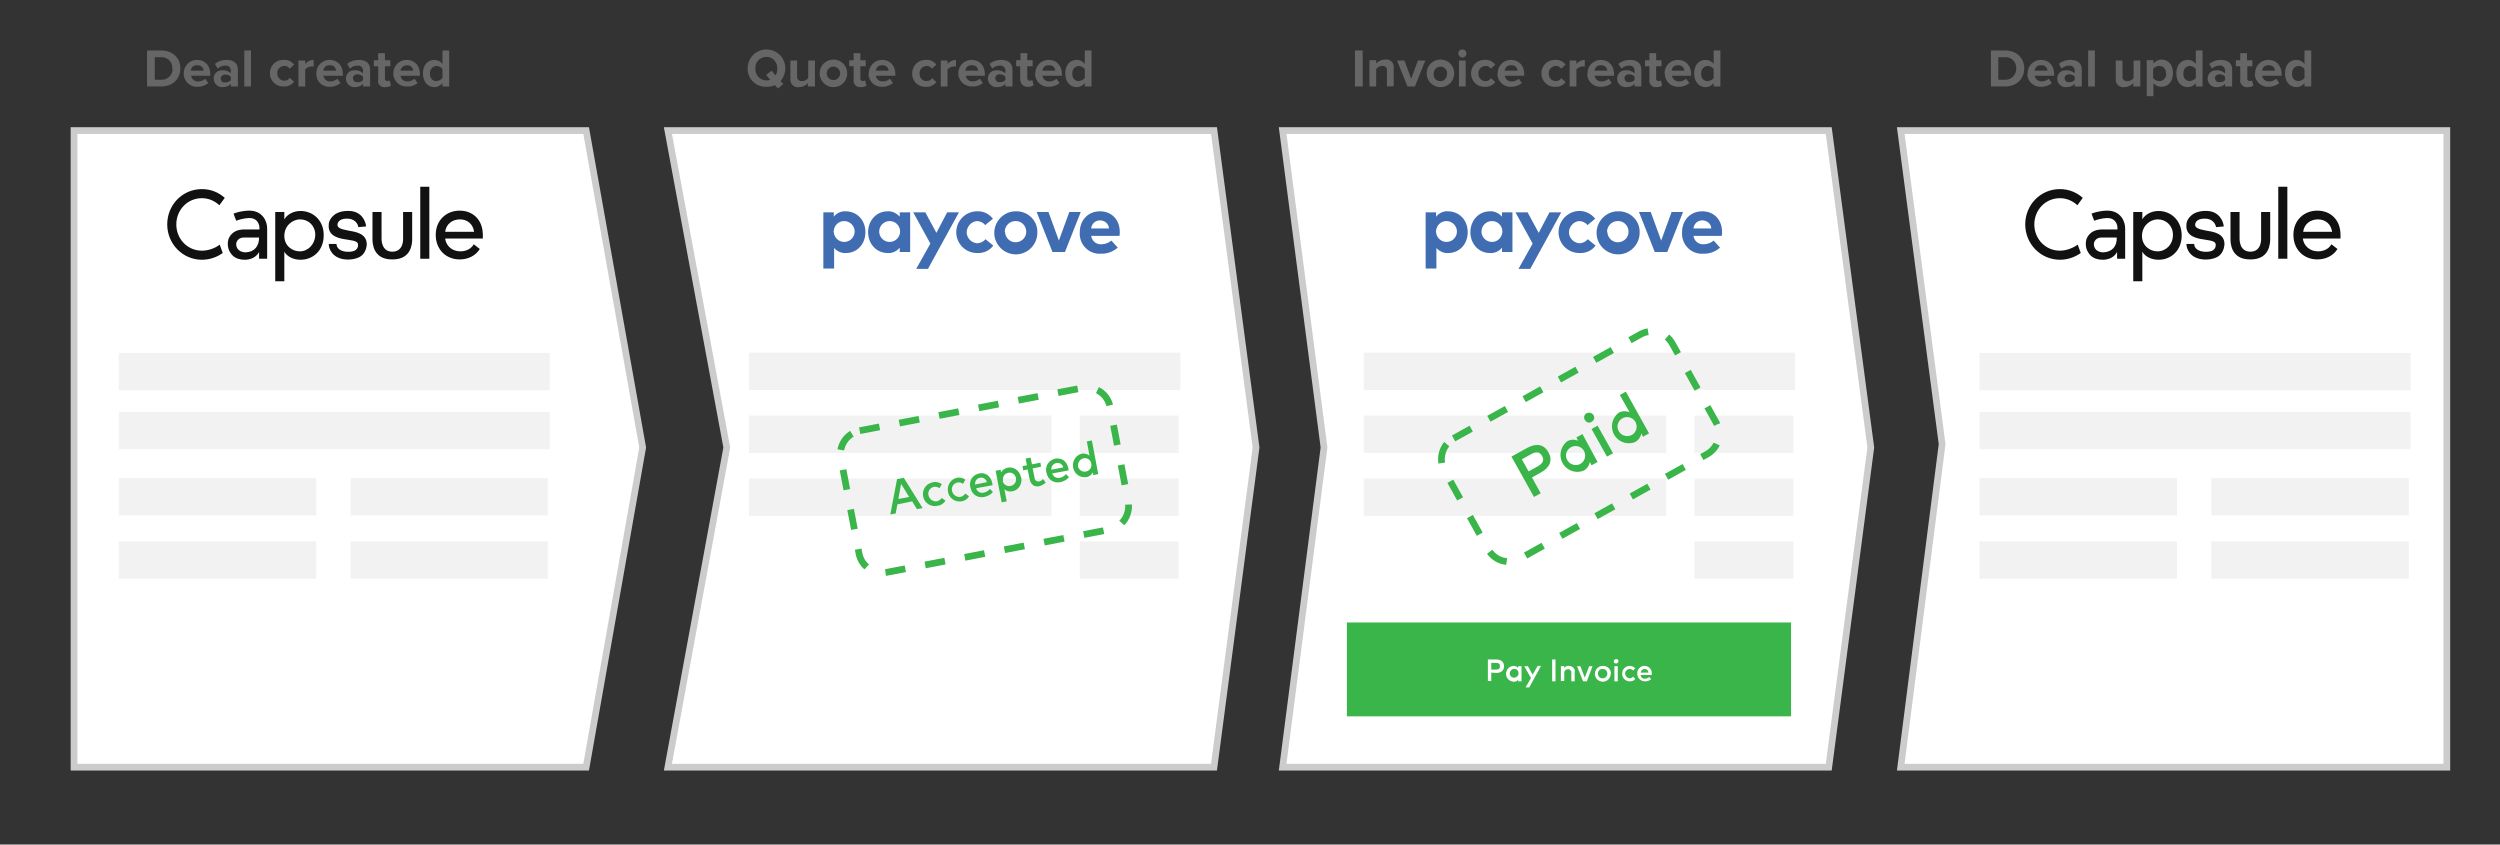 <?xml version="1.0" encoding="utf-8"?>
<!-- Generator: Adobe Illustrator 26.0.3, SVG Export Plug-In . SVG Version: 6.00 Build 0)  -->
<svg version="1.1" id="Layer_1" xmlns="http://www.w3.org/2000/svg" xmlns:xlink="http://www.w3.org/1999/xlink" x="0px" y="0px"
	 viewBox="0 0 743 251" style="enable-background:new 0 0 743 251;" xml:space="preserve">
<rect x="0" y="0" width="743" height="251" fill="#333333" stroke="none"/>
<style type="text/css">
	.st0{fill:#FFFFFF;}
	.st1{fill:none;stroke:#CCCCCC;stroke-width:2;stroke-miterlimit:10;}
	.st2{fill:#F2F2F2;}
	.st3{fill:#39B54A;}
	.st4{fill:#666666;}
	.st5{fill:none;stroke:#39B54A;stroke-width:2;stroke-miterlimit:10;stroke-dasharray:6;}
	.st6{fill:#406DB1;}
	.st7{fill-rule:evenodd;clip-rule:evenodd;fill:#111111;}
</style>
<polygon class="st0" points="727.2,38.8 564.9,38.8 577.2,132 564.9,228 727.2,228 "/>
<polygon class="st1" points="727.2,38.8 564.9,38.8 577.2,132 564.9,228 727.2,228 "/>
<rect x="588.3" y="104.9" class="st2" width="128.1" height="11.1"/>
<rect x="588.3" y="122.4" class="st2" width="128.1" height="11.1"/>
<rect x="588.3" y="142.1" class="st2" width="58.7" height="11.1"/>
<rect x="657.2" y="142.1" class="st2" width="58.7" height="11.1"/>
<rect x="588.3" y="160.9" class="st2" width="58.7" height="11.1"/>
<rect x="657.2" y="160.9" class="st2" width="58.7" height="11.1"/>
<polygon class="st0" points="543.5,228 381.2,228 393.5,133 381.2,38.8 543.5,38.8 556,133 "/>
<polygon class="st1" points="543.5,228 381.2,228 393.5,133 381.2,38.8 543.5,38.8 556,133 "/>
<rect x="405.3" y="104.8" class="st2" width="128.2" height="11.1"/>
<rect x="405.3" y="123.5" class="st2" width="89.9" height="11.1"/>
<rect x="503.6" y="123.5" class="st2" width="29.4" height="11.1"/>
<rect x="405.3" y="142.2" class="st2" width="89.9" height="11.1"/>
<rect x="503.6" y="142.2" class="st2" width="29.4" height="11.1"/>
<rect x="503.6" y="160.9" class="st2" width="29.4" height="11.1"/>
<polygon class="st0" points="360.8,228 198.5,228 216,133 198.5,38.8 360.8,38.8 373.3,133 "/>
<polygon class="st1" points="360.8,228 198.5,228 216,133 198.5,38.8 360.8,38.8 373.3,133 "/>
<polygon class="st0" points="174.2,228 22,228 22,38.8 174.2,38.8 191,133 "/>
<polygon class="st1" points="174.2,228 22,228 22,38.8 174.2,38.8 191,133 "/>
<rect x="222.6" y="104.8" class="st2" width="128.2" height="11.1"/>
<rect x="222.6" y="123.5" class="st2" width="89.9" height="11.1"/>
<rect x="320.9" y="123.5" class="st2" width="29.4" height="11.1"/>
<rect x="222.6" y="142.2" class="st2" width="89.9" height="11.1"/>
<rect x="320.9" y="142.2" class="st2" width="29.4" height="11.1"/>
<rect x="320.9" y="160.9" class="st2" width="29.4" height="11.1"/>
<rect x="400.3" y="185" class="st3" width="132" height="27.9"/>
<path class="st0" d="M443.2,199.9v2.5h-1V196h2.5c1.5,0,2.3,0.8,2.3,2s-0.8,2-2.3,2L443.2,199.9L443.2,199.9z M443.2,197v2h1.4
	c0.8,0,1.2-0.3,1.2-1s-0.4-1-1.2-1H443.2z"/>
<path class="st0" d="M452.2,202.5h-1v-0.5c-0.3,0.4-0.8,0.7-1.4,0.6c-1.3-0.1-2.3-1.2-2.2-2.5c0.1-1.2,1-2.1,2.2-2.2
	c0.5,0,1.1,0.2,1.4,0.6V198h1V202.5L452.2,202.5z M448.7,200.2c0,0.7,0.7,1.3,1.4,1.2s1.3-0.7,1.2-1.4c0-0.7-0.6-1.2-1.3-1.2
	C449.3,198.8,448.7,199.4,448.7,200.2C448.7,200.2,448.7,200.2,448.7,200.2L448.7,200.2z"/>
<path class="st0" d="M454.5,204.3h-1.1l1.6-2.8l-2-3.5h1.1l1.4,2.5l1.5-2.6h1L454.5,204.3z"/>
<path class="st0" d="M462.3,202.5h-1V196h1V202.5L462.3,202.5z"/>
<path class="st0" d="M468,199.7v2.8h-1V200c0.1-0.5-0.3-1.1-0.8-1.1c-0.1,0-0.1,0-0.2,0c-0.6,0-1.1,0.4-1.1,1c0,0,0,0.1,0,0.1v2.4
	h-1V198h1v0.5c0.3-0.4,0.8-0.7,1.4-0.6c0.9,0,1.7,0.7,1.8,1.6C468,199.6,468,199.6,468,199.7z"/>
<path class="st0" d="M471.6,202.5h-1.1l-1.8-4.5h1l1.3,3.4l1.3-3.4h1L471.6,202.5z"/>
<path class="st0" d="M478.7,200.2c0,1.3-1,2.4-2.3,2.4c-1.3,0-2.4-1-2.4-2.3c0-1.3,1-2.4,2.3-2.4c0,0,0,0,0.1,0
	c1.3,0,2.3,0.9,2.4,2.2C478.7,200.2,478.7,200.2,478.7,200.2z M474.9,200.2c0,0.8,0.6,1.4,1.4,1.4c0.8,0,1.4-0.6,1.4-1.4
	c0-0.8-0.6-1.4-1.4-1.4C475.5,198.8,474.9,199.4,474.9,200.2C474.9,200.2,474.9,200.2,474.9,200.2z"/>
<path class="st0" d="M481,196.5c0,0.4-0.3,0.7-0.7,0.7c0,0,0,0,0,0c-0.4,0-0.7-0.3-0.7-0.6c0,0,0,0,0,0c0-0.4,0.3-0.7,0.7-0.7
	c0,0,0,0,0,0C480.7,195.8,481,196.1,481,196.5C481,196.5,481,196.5,481,196.5z M480.8,202.5h-1V198h1V202.5L480.8,202.5z"/>
<path class="st0" d="M486,198.6l-0.6,0.7c-0.3-0.3-0.7-0.5-1.1-0.5c-0.8,0.1-1.4,0.8-1.3,1.5c0.1,0.7,0.6,1.2,1.3,1.3
	c0.4,0,0.8-0.2,1.1-0.5l0.6,0.7c-0.4,0.5-1,0.7-1.6,0.7c-1.3,0-2.3-1-2.3-2.3s1-2.3,2.3-2.3C485,197.9,485.6,198.2,486,198.6z"/>
<path class="st0" d="M490.9,200.2c0,0.1,0,0.2,0,0.4h-3.3c0.1,0.7,0.6,1.2,1.3,1.1c0.5,0,0.9-0.2,1.3-0.5l0.5,0.7
	c-0.5,0.4-1.2,0.6-1.8,0.6c-1.2,0-2.2-0.9-2.3-2.1c0-0.1,0-0.2,0-0.2c-0.1-1.2,0.8-2.2,2-2.3c0.1,0,0.2,0,0.2,0c1.2,0,2.1,1,2.1,2.1
	C490.9,200.1,490.9,200.2,490.9,200.2z M487.6,199.9h2.3c0-0.6-0.5-1.1-1.1-1.1C488.2,198.8,487.7,199.3,487.6,199.9L487.6,199.9z"
	/>
<path class="st4" d="M43.7,25.7V15h4.2c3.3,0,5.7,2.1,5.7,5.3s-2.3,5.4-5.7,5.4L43.7,25.7L43.7,25.7z M51.2,20.3
	c0.1-1.7-1.2-3.2-2.9-3.3c-0.1,0-0.3,0-0.4,0H46v6.7h1.9c1.8,0.1,3.3-1.3,3.4-3C51.3,20.5,51.3,20.4,51.2,20.3L51.2,20.3z"/>
<path class="st4" d="M54.6,21.8c0-2.2,1.7-4,3.9-4c0,0,0.1,0,0.1,0c2.3,0,3.9,1.7,3.9,4.2v0.5h-5.7c0.2,1.1,1.2,1.8,2.2,1.7
	c0.7,0,1.4-0.3,2-0.8l0.9,1.3c-0.9,0.7-2,1.1-3.2,1.1c-2.2,0.1-4-1.6-4.1-3.7C54.6,22,54.6,21.9,54.6,21.8z M58.6,19.4
	c-1-0.1-1.8,0.6-1.9,1.6h3.8C60.5,20,59.6,19.3,58.6,19.4z"/>
<path class="st4" d="M68.6,25.7v-0.8c-0.6,0.7-1.5,1-2.4,1c-1.4,0.1-2.6-1-2.7-2.4c0,0,0-0.1,0-0.1c0-1.4,1-2.5,2.4-2.5
	c0.1,0,0.2,0,0.3,0c0.9-0.1,1.8,0.3,2.4,0.9v-1c-0.1-0.8-0.8-1.4-1.6-1.3c-0.1,0-0.1,0-0.1,0c-0.8,0-1.6,0.3-2.2,0.9l-0.8-1.4
	c0.9-0.8,2.1-1.2,3.4-1.2c1.8,0,3.4,0.7,3.4,2.9v5L68.6,25.7L68.6,25.7z M68.6,23.8v-1c-0.4-0.4-1-0.7-1.6-0.6
	c-0.6-0.1-1.3,0.3-1.4,0.9c-0.1,0.6,0.3,1.3,0.9,1.4c0.2,0,0.4,0,0.5,0C67.6,24.5,68.2,24.3,68.6,23.8z"/>
<path class="st4" d="M72.6,25.7V15h2v10.7H72.6z"/>
<path class="st4" d="M80.2,21.8c0-2.2,1.7-4,3.9-4c0.1,0,0.2,0,0.2,0c1.2-0.1,2.3,0.4,3.1,1.4l-1.3,1.2c-0.4-0.5-1-0.9-1.6-0.8
	c-1.1,0-2.1,0.9-2.1,2c0,0.1,0,0.1,0,0.2c0,1.1,0.8,2.1,2,2.2c0,0,0.1,0,0.1,0c0.7,0,1.3-0.3,1.6-0.9l1.3,1.2
	c-0.7,0.9-1.9,1.5-3.1,1.4c-2.2,0.1-4-1.6-4.1-3.8C80.2,22,80.2,21.9,80.2,21.8z"/>
<path class="st4" d="M88.7,25.7v-7.7h2v1c0.6-0.7,1.5-1.2,2.5-1.2v2c-0.9-0.2-1.8,0.1-2.5,0.8v5.1L88.7,25.7L88.7,25.7z"/>
<path class="st4" d="M94,21.8c0-2.2,1.7-4,3.9-4c0,0,0.1,0,0.1,0c2.3,0,3.9,1.7,3.9,4.2v0.5h-5.8c0.2,1.1,1.1,1.8,2.2,1.7
	c0.7,0,1.4-0.3,2-0.8l0.9,1.3c-0.9,0.7-2,1.1-3.2,1.1c-2.2,0.1-4-1.6-4-3.8C94,22,94,21.9,94,21.8z M98,19.4c-1-0.1-1.8,0.6-1.9,1.6
	h3.8C99.8,20,99,19.3,98,19.4z"/>
<path class="st4" d="M107.9,25.7v-0.8c-0.6,0.7-1.5,1-2.4,1c-1.4,0.1-2.6-1-2.7-2.4c0,0,0-0.1,0-0.1c0-1.4,1-2.5,2.4-2.5
	c0.1,0,0.2,0,0.3,0c0.9-0.1,1.8,0.3,2.4,0.9v-1c-0.1-0.8-0.8-1.4-1.6-1.3c-0.1,0-0.1,0-0.1,0c-0.8,0-1.6,0.3-2.2,0.9l-0.8-1.4
	c0.9-0.8,2.1-1.2,3.4-1.2c1.8,0,3.4,0.7,3.4,2.9v5L107.9,25.7L107.9,25.7z M107.9,23.8v-1c-0.4-0.5-1-0.7-1.6-0.7
	c-0.6-0.1-1.3,0.3-1.4,0.9c-0.1,0.6,0.3,1.3,0.9,1.4c0.2,0,0.4,0,0.5,0C106.9,24.5,107.5,24.2,107.9,23.8z"/>
<path class="st4" d="M112.4,23.7v-4h-1.3v-1.8h1.3v-2.1h2v2.1h1.6v1.8h-1.6v3.5c-0.1,0.4,0.2,0.8,0.6,0.9c0,0,0.1,0,0.1,0
	c0.3,0,0.5-0.1,0.7-0.2l0.4,1.5c-0.5,0.4-1.1,0.5-1.7,0.5c-1,0.2-2-0.6-2.2-1.6C112.4,24.1,112.4,23.9,112.4,23.7z"/>
<path class="st4" d="M116.9,21.8c0-2.2,1.7-4,3.9-4c0,0,0.1,0,0.1,0c2.3,0,3.9,1.7,3.9,4.2v0.5H119c0.2,1.1,1.1,1.8,2.2,1.7
	c0.7,0,1.4-0.3,2-0.8l0.9,1.3c-0.9,0.7-2,1.1-3.1,1c-2.2,0.1-4-1.5-4.1-3.7C116.9,22,116.9,21.9,116.9,21.8z M120.9,19.4
	c-0.9,0-1.8,0.7-1.9,1.6h3.8C122.7,20,121.9,19.3,120.9,19.4C120.9,19.4,120.9,19.4,120.9,19.4z"/>
<path class="st4" d="M131.5,25.7v-1c-0.6,0.7-1.4,1.2-2.4,1.2c-1.9,0-3.4-1.5-3.4-4.1s1.5-4,3.4-4c0.9,0,1.8,0.4,2.4,1.2v-4h2v10.7
	H131.5z M131.5,23.2v-2.7c-0.4-0.5-1.1-0.9-1.7-0.9c-1.1,0-2,0.9-2,2c0,0.1,0,0.2,0,0.3c-0.1,1.1,0.6,2.1,1.7,2.2c0.1,0,0.2,0,0.3,0
	C130.4,24,131.1,23.7,131.5,23.2z"/>
<path class="st4" d="M222.2,20.3c0-3.1,2.5-5.6,5.6-5.6s5.6,2.5,5.6,5.6c0,1.4-0.5,2.7-1.4,3.8l0.8,0.9l-1.6,1.3l-0.9-1
	c-0.8,0.4-1.6,0.5-2.5,0.5c-3,0.1-5.5-2.2-5.6-5.1C222.2,20.6,222.2,20.5,222.2,20.3z M228.9,23.7l-1.2-1.4l1.6-1.3l1.2,1.4
	c0.4-0.6,0.5-1.3,0.5-2c0.1-1.8-1.2-3.4-3-3.5s-3.4,1.2-3.5,3c0,0.2,0,0.3,0,0.5c-0.1,1.8,1.2,3.3,3,3.5c0.1,0,0.2,0,0.3,0
	C228.1,23.9,228.5,23.8,228.9,23.7L228.9,23.7z"/>
<path class="st4" d="M240.1,25.7v-1c-0.7,0.8-1.7,1.2-2.7,1.2c-1.2,0.2-2.3-0.7-2.5-1.9c0-0.2,0-0.4,0-0.5v-5.5h2v4.7
	c-0.1,0.7,0.4,1.3,1.1,1.4c0.1,0,0.3,0,0.4,0c0.7,0,1.3-0.3,1.8-0.9v-5.2h2v7.7L240.1,25.7L240.1,25.7z"/>
<path class="st4" d="M243.6,21.8c0-2.3,1.8-4.1,4.1-4.1c2.3,0,4.1,1.8,4.1,4.1c0,2.3-1.8,4.1-4.1,4.1
	C245.4,25.9,243.6,24,243.6,21.8z M249.7,21.8c0-1.1-0.9-2-2-2s-2,0.9-2,2s0.9,2,2,2S249.7,22.9,249.7,21.8z"/>
<path class="st4" d="M253.7,23.7v-4h-1.3v-1.8h1.3v-2.1h2v2.1h1.6v1.8h-1.6v3.5c-0.1,0.4,0.2,0.8,0.6,0.9c0,0,0.1,0,0.1,0
	c0.3,0,0.5-0.1,0.7-0.2l0.4,1.5c-0.5,0.4-1.1,0.5-1.7,0.5c-1.1,0.1-2-0.6-2.1-1.7C253.7,24,253.7,23.9,253.7,23.7z"/>
<path class="st4" d="M258.2,21.8c0-2.2,1.7-4,3.9-4c0,0,0.1,0,0.1,0c2.3,0,3.9,1.7,3.9,4.2v0.5h-5.8c0.2,1.1,1.1,1.8,2.2,1.7
	c0.7,0,1.4-0.3,2-0.8l0.9,1.3c-0.9,0.7-2,1.1-3.2,1.1c-2.2,0.1-4-1.6-4.1-3.8C258.2,22,258.2,21.9,258.2,21.8z M262.2,19.4
	c-1-0.1-1.8,0.6-1.9,1.6h3.8C264,20,263.2,19.3,262.2,19.4z"/>
<path class="st4" d="M271.1,21.8c0-2.2,1.7-4,3.9-4c0.1,0,0.2,0,0.2,0c1.2-0.1,2.3,0.4,3.1,1.4l-1.3,1.2c-0.4-0.5-1-0.9-1.6-0.8
	c-1.1,0-2.1,0.9-2.1,2c0,0.1,0,0.1,0,0.2c-0.1,1.1,0.7,2.2,1.9,2.3c0.1,0,0.1,0,0.2,0c0.7,0,1.3-0.3,1.6-0.9l1.3,1.2
	c-0.7,0.9-1.9,1.5-3.1,1.4c-2.2,0.1-4-1.5-4.1-3.7C271.1,22,271.1,21.9,271.1,21.8z"/>
<path class="st4" d="M279.6,25.7v-7.7h2v1c0.6-0.7,1.5-1.2,2.5-1.2v2c-0.9-0.2-1.8,0.1-2.5,0.8v5.1L279.6,25.7L279.6,25.7z"/>
<path class="st4" d="M284.8,21.8c0-2.2,1.7-4,3.9-4c0,0,0.1,0,0.1,0c2.3,0,3.9,1.7,3.9,4.2v0.5H287c0.2,1.1,1.1,1.8,2.2,1.7
	c0.7,0,1.4-0.3,2-0.8l0.9,1.3c-0.9,0.7-2,1.1-3.1,1c-2.2,0.1-4-1.5-4.2-3.6C284.8,22.1,284.8,21.9,284.8,21.8z M288.8,19.4
	c-1-0.1-1.8,0.6-1.9,1.6h3.8C290.7,20,289.8,19.3,288.8,19.4z"/>
<path class="st4" d="M298.8,25.7v-0.8c-0.6,0.7-1.5,1-2.5,1c-1.4,0.1-2.6-1-2.7-2.4c0,0,0-0.1,0-0.1c0-1.4,1-2.5,2.4-2.5
	c0.1,0,0.2,0,0.3,0c0.9-0.1,1.8,0.3,2.5,0.9v-1c-0.1-0.8-0.8-1.4-1.6-1.3c-0.1,0-0.1,0-0.1,0c-0.8,0-1.6,0.3-2.2,0.9l-0.8-1.4
	c0.9-0.8,2.1-1.2,3.4-1.2c1.8,0,3.4,0.7,3.4,2.9v5L298.8,25.7L298.8,25.7z M298.8,23.8v-1c-0.4-0.5-1-0.7-1.6-0.7
	c-0.6-0.1-1.3,0.3-1.4,0.9c-0.1,0.6,0.3,1.3,0.9,1.4c0.2,0,0.4,0,0.5,0C297.8,24.5,298.4,24.2,298.8,23.8z"/>
<path class="st4" d="M303.2,23.7v-4H302v-1.8h1.3v-2.1h2v2.1h1.6v1.8h-1.6v3.5c0,0.4,0.3,0.8,0.7,0.8c0,0,0,0,0.1,0
	c0.3,0,0.5-0.1,0.7-0.2l0.4,1.5c-0.5,0.4-1.1,0.5-1.7,0.5c-1,0.1-2-0.6-2.2-1.6C303.2,24,303.2,23.9,303.2,23.7z"/>
<path class="st4" d="M307.7,21.8c0-2.2,1.7-4,3.9-4c0,0,0.1,0,0.1,0c2.3,0,3.9,1.7,3.9,4.2v0.5h-5.8c0.2,1.1,1.1,1.8,2.2,1.7
	c0.7,0,1.4-0.3,2-0.8l0.9,1.3c-0.9,0.7-2,1.1-3.2,1.1c-2.2,0.1-4-1.6-4.1-3.8C307.7,22,307.7,21.9,307.7,21.8z M311.7,19.4
	c-1-0.1-1.8,0.6-1.9,1.6h3.8C313.6,20,312.7,19.3,311.7,19.4z"/>
<path class="st4" d="M322.4,25.7v-1c-0.6,0.7-1.4,1.2-2.4,1.2c-1.9,0-3.4-1.5-3.4-4.1s1.5-4,3.4-4c0.9,0,1.8,0.4,2.4,1.2v-4h2v10.7
	H322.4L322.4,25.7z M322.4,23.2v-2.7c-0.4-0.5-1.1-0.9-1.7-0.9c-1.1,0-2,0.9-2,2c0,0.1,0,0.2,0,0.3c-0.1,1.1,0.6,2.1,1.7,2.2
	c0.1,0,0.2,0,0.3,0C321.3,24,322,23.7,322.4,23.2z"/>
<path class="st4" d="M402.7,25.7V15h2.3v10.7H402.7L402.7,25.7z"/>
<path class="st4" d="M412.2,25.7V21c0.1-0.7-0.3-1.3-1-1.4c-0.1,0-0.3,0-0.4,0c-0.7,0-1.3,0.3-1.8,0.9v5.2h-2v-7.8h2v1
	c0.7-0.8,1.7-1.2,2.7-1.2c1.2-0.2,2.4,0.7,2.5,1.9c0,0.2,0,0.4,0,0.5v5.5L412.2,25.7L412.2,25.7z"/>
<path class="st4" d="M418.3,25.7l-3.1-7.7h2.2l2,5.4l2-5.4h2.2l-3.1,7.7H418.3L418.3,25.7z"/>
<path class="st4" d="M424,21.8c0-2.3,1.8-4.1,4.1-4.1c2.3,0,4.1,1.8,4.1,4.1c0,2.3-1.8,4.1-4.1,4.1C425.8,25.9,424,24,424,21.8z
	 M430.1,21.8c0-1.1-0.9-2-2-2s-2,0.9-2,2c-0.2,1.1,0.5,2.1,1.6,2.3c1.1,0.2,2.1-0.5,2.3-1.6C430,22.3,430,22,430.1,21.8L430.1,21.8z
	"/>
<path class="st4" d="M433.4,15.9c0-0.7,0.5-1.2,1.2-1.2c0.7,0,1.2,0.5,1.2,1.2c0,0.7-0.5,1.2-1.2,1.2
	C434,17.1,433.4,16.5,433.4,15.9z M433.6,25.7v-7.7h2v7.7L433.6,25.7L433.6,25.7z"/>
<path class="st4" d="M437.2,21.8c0-2.2,1.7-4,3.9-4c0.1,0,0.2,0,0.2,0c1.2-0.1,2.3,0.4,3.1,1.4l-1.3,1.2c-0.4-0.5-1-0.9-1.6-0.8
	c-1.1,0-2.1,0.9-2.1,2c0,0.1,0,0.1,0,0.2c-0.1,1.1,0.7,2.2,1.9,2.3c0.1,0,0.1,0,0.2,0c0.7,0,1.3-0.3,1.6-0.9l1.3,1.2
	c-0.7,0.9-1.9,1.5-3.1,1.4c-2.2,0.1-4-1.6-4.1-3.8C437.2,22,437.2,21.9,437.2,21.8z"/>
<path class="st4" d="M445.1,21.8c0-2.2,1.7-4,3.9-4c0,0,0.1,0,0.1,0c2.3,0,3.9,1.7,3.9,4.2v0.5h-5.8c0.2,1.1,1.1,1.8,2.2,1.7
	c0.7,0,1.4-0.3,2-0.8l0.9,1.3c-0.9,0.7-2,1.1-3.2,1.1c-2.2,0.1-4-1.6-4.1-3.8C445.1,22,445.1,21.9,445.1,21.8z M449.1,19.4
	c-1-0.1-1.8,0.6-1.9,1.6h3.8C451,20,450.1,19.3,449.1,19.4z"/>
<path class="st4" d="M458.1,21.8c0-2.2,1.7-4,3.9-4c0.1,0,0.2,0,0.2,0c1.2-0.1,2.3,0.4,3.1,1.4l-1.3,1.2c-0.4-0.5-1-0.9-1.6-0.8
	c-1.1,0-2.1,0.9-2.1,2c0,0.1,0,0.1,0,0.2c-0.1,1.1,0.7,2.2,1.9,2.3c0.1,0,0.1,0,0.2,0c0.7,0,1.3-0.3,1.6-0.9l1.3,1.2
	c-0.7,0.9-1.9,1.5-3.1,1.4c-2.2,0.1-4-1.6-4.1-3.8C458.1,22,458.1,21.9,458.1,21.8z"/>
<path class="st4" d="M466.5,25.7v-7.7h2v1c0.6-0.7,1.5-1.2,2.5-1.2v2c-0.9-0.2-1.8,0.1-2.5,0.8v5.1L466.5,25.7L466.5,25.7z"/>
<path class="st4" d="M471.8,21.8c0-2.2,1.7-4,3.9-4c0,0,0.1,0,0.1,0c2.3,0,3.9,1.7,3.9,4.2v0.5h-5.8c0.2,1.1,1.1,1.8,2.2,1.7
	c0.7,0,1.4-0.3,2-0.8l0.9,1.3c-0.9,0.7-2,1.1-3.2,1.1c-2.2,0.1-4-1.6-4.1-3.7C471.8,22,471.8,21.9,471.8,21.8z M475.8,19.4
	c-1-0.1-1.8,0.6-1.9,1.6h3.8C477.6,20,476.8,19.3,475.8,19.4z"/>
<path class="st4" d="M485.8,25.7v-0.8c-0.6,0.7-1.5,1-2.5,1c-1.4,0.1-2.6-1-2.7-2.4c0,0,0-0.1,0-0.1c0-1.4,1-2.5,2.4-2.5
	c0.1,0,0.2,0,0.3,0c0.9-0.1,1.8,0.3,2.5,0.9v-1c-0.1-0.8-0.8-1.4-1.6-1.3c-0.1,0-0.1,0-0.1,0c-0.8,0-1.6,0.3-2.2,0.9L481,19
	c0.9-0.8,2.1-1.2,3.4-1.2c1.8,0,3.4,0.7,3.4,2.9v5L485.8,25.7L485.8,25.7z M485.8,23.8v-1c-0.4-0.5-1-0.7-1.6-0.7
	c-0.6-0.1-1.3,0.3-1.4,0.9c-0.1,0.6,0.3,1.3,0.9,1.4c0.2,0,0.4,0,0.5,0C484.7,24.5,485.3,24.2,485.8,23.8z"/>
<path class="st4" d="M490.2,23.7v-4h-1.3v-1.8h1.3v-2.1h2v2.1h1.6v1.8h-1.6v3.5c-0.1,0.4,0.2,0.8,0.6,0.9c0,0,0.1,0,0.1,0
	c0.3,0,0.5-0.1,0.7-0.2l0.4,1.5c-0.5,0.4-1.1,0.5-1.7,0.5c-1.1,0.1-2-0.6-2.1-1.7C490.2,24,490.2,23.9,490.2,23.7z"/>
<path class="st4" d="M494.7,21.8c0-2.2,1.7-4,3.9-4c0,0,0.1,0,0.1,0c2.3,0,3.9,1.7,3.9,4.2v0.5h-5.7c0.2,1,1.1,1.8,2.2,1.7
	c0.7,0,1.4-0.3,2-0.8l1,1.3c-0.9,0.7-2,1.1-3.2,1.1c-2.2,0.1-4-1.5-4.1-3.7C494.7,22,494.7,21.9,494.7,21.8z M498.7,19.4
	c-1-0.1-1.8,0.6-1.9,1.6h3.8C500.5,20,499.7,19.3,498.7,19.4L498.7,19.4z"/>
<path class="st4" d="M509.3,25.7v-1c-0.6,0.7-1.4,1.2-2.4,1.2c-1.9,0-3.4-1.5-3.4-4.1s1.5-4,3.4-4c0.9,0,1.8,0.4,2.4,1.2v-4h2v10.7
	H509.3z M509.3,23.2v-2.7c-0.4-0.5-1.1-0.9-1.7-0.9c-1.1,0-2,0.9-2,2c0,0.1,0,0.2,0,0.3c-0.1,1.1,0.6,2.1,1.7,2.2c0.1,0,0.2,0,0.3,0
	C508.3,24,508.9,23.7,509.3,23.2z"/>
<path class="st4" d="M591.7,25.7V15h4.2c3.3,0,5.7,2.1,5.7,5.3s-2.3,5.4-5.7,5.4L591.7,25.7L591.7,25.7z M599.2,20.3
	c0.1-1.7-1.2-3.2-2.9-3.3c-0.1,0-0.3,0-0.4,0h-2v6.7h1.9c1.8,0.1,3.3-1.2,3.4-3C599.3,20.6,599.3,20.4,599.2,20.3L599.2,20.3z"/>
<path class="st4" d="M602.6,21.8c0-2.2,1.7-4,3.9-4c0,0,0.1,0,0.1,0c2.3,0,3.9,1.7,3.9,4.2v0.5h-5.8c0.2,1.1,1.2,1.8,2.2,1.7
	c0.7,0,1.4-0.3,2-0.8l0.9,1.3c-0.9,0.7-2,1.1-3.2,1.1c-2.2,0.1-4-1.6-4.1-3.7C602.6,22,602.6,21.9,602.6,21.8z M606.6,19.4
	c-1-0.1-1.8,0.6-1.9,1.6h3.8C608.5,20,607.6,19.3,606.6,19.4z"/>
<path class="st4" d="M616.6,25.7v-0.8c-0.6,0.7-1.5,1-2.5,1c-1.4,0.1-2.6-1-2.7-2.4c0,0,0-0.1,0-0.1c0-1.4,1-2.5,2.4-2.5
	c0.1,0,0.2,0,0.3,0c0.9-0.1,1.8,0.3,2.5,0.9v-1c-0.1-0.8-0.8-1.4-1.6-1.3c-0.1,0-0.1,0-0.1,0c-0.8,0-1.6,0.3-2.2,0.9l-0.8-1.4
	c0.9-0.8,2.1-1.2,3.4-1.2c1.8,0,3.4,0.7,3.4,2.9v5L616.6,25.7L616.6,25.7z M616.6,23.8v-1c-0.4-0.5-1-0.7-1.6-0.7
	c-0.6-0.1-1.3,0.3-1.4,0.9c-0.1,0.6,0.3,1.3,0.9,1.4c0.2,0,0.4,0,0.5,0C615.6,24.5,616.2,24.2,616.6,23.8z"/>
<path class="st4" d="M620.6,25.7V15h2v10.7H620.6z"/>
<path class="st4" d="M634,25.7v-1c-0.7,0.8-1.7,1.2-2.7,1.2c-1.2,0.2-2.3-0.7-2.5-1.9c0-0.2,0-0.4,0-0.5v-5.5h2v4.7
	c-0.1,0.7,0.4,1.3,1.1,1.4c0.1,0,0.2,0,0.4,0c0.7,0,1.3-0.3,1.8-0.9v-5.2h2v7.7L634,25.7L634,25.7z"/>
<path class="st4" d="M640,24.7v3.9h-2V17.9h2v1c0.6-0.7,1.4-1.2,2.4-1.2c2,0,3.4,1.5,3.4,4s-1.4,4.1-3.4,4.1
	C641.4,25.8,640.6,25.4,640,24.7z M643.7,21.8c0.1-1.1-0.6-2.1-1.7-2.2c-0.1,0-0.2,0-0.3,0c-0.7,0-1.3,0.3-1.8,0.9v2.7
	c0.4,0.5,1.1,0.9,1.8,0.9c1.1,0,2-0.8,2.1-1.9C643.8,22,643.8,21.9,643.7,21.8L643.7,21.8z"/>
<path class="st4" d="M652.6,25.7v-1c-0.6,0.7-1.4,1.2-2.4,1.2c-1.9,0-3.4-1.5-3.4-4.1s1.5-4,3.4-4c0.9,0,1.8,0.4,2.4,1.2v-4h2v10.7
	H652.6z M652.6,23.2v-2.7c-0.4-0.5-1.1-0.9-1.7-0.9c-1.1,0-2,0.9-2,2c0,0.1,0,0.2,0,0.3c-0.1,1.1,0.6,2.1,1.7,2.2c0.1,0,0.2,0,0.3,0
	C651.6,24,652.2,23.7,652.6,23.2z"/>
<path class="st4" d="M661.3,25.7v-0.8c-0.6,0.7-1.5,1-2.5,1c-1.4,0.1-2.6-1-2.7-2.4c0,0,0-0.1,0-0.1c0-1.4,1-2.5,2.4-2.5
	c0.1,0,0.2,0,0.3,0c0.9-0.1,1.8,0.3,2.5,0.9v-1c-0.1-0.8-0.8-1.4-1.6-1.3c-0.1,0-0.1,0-0.1,0c-0.8,0-1.6,0.3-2.2,0.9l-0.8-1.4
	c0.9-0.8,2.2-1.2,3.4-1.2c1.8,0,3.4,0.7,3.4,2.9v5H661.3L661.3,25.7z M661.3,23.8v-1c-0.4-0.5-1-0.7-1.6-0.7
	c-0.6-0.1-1.3,0.3-1.4,0.9c-0.1,0.6,0.3,1.3,0.9,1.4c0.2,0,0.4,0,0.5,0C660.3,24.5,660.9,24.2,661.3,23.8z"/>
<path class="st4" d="M665.8,23.7v-4h-1.3v-1.8h1.3v-2.1h2v2.1h1.6v1.8h-1.5v3.5c-0.1,0.4,0.2,0.8,0.6,0.9c0,0,0.1,0,0.1,0
	c0.3,0,0.5-0.1,0.7-0.2l0.4,1.5c-0.5,0.4-1.1,0.5-1.7,0.5c-1,0.2-2-0.6-2.2-1.6C665.7,24,665.7,23.9,665.8,23.7z"/>
<path class="st4" d="M670.2,21.8c0-2.2,1.7-4,3.9-4c0,0,0.1,0,0.1,0c2.3,0,3.9,1.7,3.9,4.2v0.5h-5.8c0.2,1.1,1.1,1.8,2.2,1.7
	c0.7,0,1.4-0.3,2-0.8l0.9,1.3c-0.9,0.7-2,1.1-3.2,1.1c-2.2,0.1-4-1.6-4.1-3.8C670.2,22,670.2,21.9,670.2,21.8z M674.2,19.4
	c-1-0.1-1.8,0.6-1.9,1.6h3.8C676.1,20,675.2,19.3,674.2,19.4C674.2,19.4,674.2,19.4,674.2,19.4z"/>
<path class="st4" d="M684.9,25.7v-1c-0.6,0.7-1.4,1.2-2.4,1.2c-1.9,0-3.4-1.5-3.4-4.1s1.5-4,3.4-4c0.9,0,1.8,0.4,2.4,1.2v-4h2v10.7
	H684.9z M684.9,23.2v-2.7c-0.4-0.5-1.1-0.9-1.7-0.9c-1.1,0-2,0.9-2,2c0,0.1,0,0.2,0,0.3c-0.1,1.1,0.6,2.1,1.7,2.2c0.1,0,0.2,0,0.3,0
	C683.8,24,684.5,23.7,684.9,23.2z"/>
<rect x="35.3" y="104.9" class="st2" width="128.1" height="11.1"/>
<rect x="35.3" y="122.4" class="st2" width="128.1" height="11.1"/>
<rect x="35.3" y="142.1" class="st2" width="58.7" height="11.1"/>
<rect x="104.2" y="142.1" class="st2" width="58.6" height="11.1"/>
<rect x="35.3" y="160.9" class="st2" width="58.7" height="11.1"/>
<rect x="104.2" y="160.9" class="st2" width="58.6" height="11.1"/>
<path class="st5" d="M432,130.3l55.5-30.9c3.4-1.9,7.6-0.7,9.5,2.7l13,23.4c1.9,3.4,0.7,7.6-2.7,9.5L451.8,166
	c-3.4,1.9-7.6,0.7-9.5-2.7l-13-23.4C427.4,136.5,428.6,132.2,432,130.3z"/>
<path class="st3" d="M455.3,141.9l2.6,4.7l-2,1.1l-6.7-12l4.7-2.6c2.8-1.5,5-1,6.3,1.3s0.5,4.5-2.2,6L455.3,141.9z M452.3,136.5
	l2,3.6l2.7-1.5c1.6-0.9,2-1.9,1.3-3.1s-1.7-1.4-3.3-0.5L452.3,136.5z"/>
<path class="st3" d="M474.8,137.3l-1.8,1l-0.5-1c-0.2,1.1-0.9,2.1-1.9,2.6c-2.6,1-5.5-0.3-6.5-2.9c-0.8-2.1-0.1-4.4,1.6-5.8
	c1-0.6,2.2-0.7,3.3-0.2l-0.5-1l1.8-1L474.8,137.3z M465.9,136.9c0.8,1.3,2.6,1.7,3.9,0.9c1.3-0.8,1.7-2.6,0.9-3.9
	c-0.8-1.3-2.5-1.7-3.8-1c-1.4,0.8-1.9,2.5-1.1,3.8C465.8,136.8,465.8,136.8,465.9,136.9L465.9,136.9z"/>
<path class="st3" d="M473.6,123.4c0.4,0.7,0.2,1.5-0.5,1.9c0,0-0.1,0-0.1,0.1c-0.7,0.4-1.5,0.2-1.9-0.5c0,0,0-0.1-0.1-0.1
	c-0.4-0.7-0.2-1.5,0.5-2c0,0,0.1,0,0.1,0C472.3,122.5,473.2,122.7,473.6,123.4C473.6,123.4,473.6,123.4,473.6,123.4z M479.4,134.7
	l-1.8,1l-4.6-8.2l1.8-1L479.4,134.7z"/>
<path class="st3" d="M484.3,122.5l-2.9-5.1l1.8-1l6.9,12.4l-1.8,1l-0.5-1c-0.2,1.1-0.9,2.1-1.9,2.6c-2.6,1-5.5-0.3-6.5-2.9
	c-0.8-2.1-0.1-4.4,1.6-5.8C482,122.1,483.3,122.1,484.3,122.5z M481.2,128.3c0.8,1.3,2.6,1.7,3.9,0.9c1.3-0.8,1.7-2.6,0.9-3.9
	c-0.8-1.3-2.5-1.7-3.8-1c-1.4,0.8-1.9,2.5-1.1,3.8C481.1,128.2,481.2,128.3,481.2,128.3L481.2,128.3z"/>
<path class="st5" d="M255.5,128l66.2-12.7c3.8-0.7,7.5,1.8,8.2,5.6l5.4,28.3c0.7,3.8-1.8,7.5-5.6,8.2l-66.2,12.7
	c-3.8,0.7-7.5-1.8-8.2-5.6l-5.4-28.3C249.2,132.4,251.7,128.8,255.5,128z"/>
<path class="st3" d="M274.2,151l-1.7,0.3l-1.4-2.3l-4.4,0.9l-0.5,2.7l-1.6,0.3l2-10.5l2-0.4L274.2,151z M267,148.3l3.2-0.6l-2.4-3.9
	L267,148.3z"/>
<path class="st3" d="M279.9,143.9l-0.7,1.2c-0.5-0.4-1.1-0.5-1.7-0.4c-1.2,0.3-1.9,1.5-1.5,2.7c0.3,1,1.3,1.7,2.4,1.6
	c0.6-0.1,1.1-0.5,1.5-1l1.1,0.8c-0.5,0.8-1.3,1.4-2.3,1.5c-1.9,0.5-3.9-0.7-4.3-2.6c-0.5-1.9,0.7-3.9,2.6-4.3c0.1,0,0.3-0.1,0.4-0.1
	C278.2,143.1,279.2,143.4,279.9,143.9z"/>
<path class="st3" d="M286.9,142.6l-0.7,1.2c-0.5-0.4-1.1-0.5-1.7-0.4c-1.2,0.3-1.9,1.5-1.5,2.7c0.3,1,1.3,1.7,2.4,1.6
	c0.6-0.1,1.1-0.5,1.5-1l1.1,0.8c-0.5,0.8-1.3,1.4-2.3,1.5c-2,0.3-3.8-1.1-4-3.1c-0.2-1.8,0.9-3.5,2.7-3.9
	C285.2,141.8,286.2,142,286.9,142.6z"/>
<path class="st3" d="M294.9,143.6c0,0.2,0.1,0.4,0.1,0.6l-4.9,0.9c0.3,1,1.3,1.6,2.3,1.3c0.7-0.1,1.3-0.5,1.8-1.1l0.9,0.9
	c-0.6,0.8-1.6,1.3-2.6,1.5c-1.8,0.4-3.6-0.7-4-2.5c0-0.1,0-0.2-0.1-0.3c-0.5-1.8,0.5-3.6,2.3-4.1c0.1,0,0.2-0.1,0.3-0.1
	C292.9,140.3,294.5,141.5,294.9,143.6z M289.8,144l3.5-0.7c-0.2-0.9-1.1-1.5-2-1.3C290.3,142.1,289.7,143,289.8,144
	C289.8,144,289.8,144,289.8,144L289.8,144z"/>
<path class="st3" d="M303.5,141.9c0.4,1.8-0.7,3.7-2.5,4.1c-0.1,0-0.1,0-0.2,0c-0.8,0.2-1.6,0-2.3-0.6l0.7,3.6l-1.5,0.3l-1.8-9.4
	l1.5-0.3l0.1,0.8c0.4-0.7,1.1-1.2,1.9-1.4c1.8-0.4,3.6,0.8,4,2.7C303.5,141.8,303.5,141.9,303.5,141.9z M298,143
	c0.3,1.1,1.4,1.7,2.5,1.4c1.1-0.3,1.7-1.4,1.4-2.5c-0.3-1-1.2-1.6-2.2-1.4c-1.1,0.2-1.8,1.2-1.6,2.3C298,142.9,298,142.9,298,143z"
	/>
<path class="st3" d="M309.4,138.7l-2.5,0.5l0.6,2.9c0,0.6,0.5,1,1.1,1c0.1,0,0.1,0,0.2,0c0.5-0.1,0.9-0.4,1.2-0.7l0.8,1
	c-0.5,0.5-1.2,0.9-1.9,1.1c-1.5,0.3-2.5-0.4-2.9-2.1l-0.6-2.9l-1.3,0.3l-0.2-1.3l1.3-0.2l-0.4-2l1.5-0.3l0.4,2l2.5-0.5L309.4,138.7z
	"/>
<path class="st3" d="M317.5,139.2c0,0.2,0.1,0.4,0.1,0.6l-4.9,0.9c0.3,1,1.3,1.5,2.3,1.3c0.7-0.1,1.3-0.5,1.8-1.1l0.9,0.9
	c-0.6,0.8-1.6,1.3-2.6,1.5c-1.8,0.4-3.6-0.7-4-2.5c0-0.1,0-0.2-0.1-0.3c-0.5-1.8,0.6-3.6,2.3-4.1c0.1,0,0.2-0.1,0.3-0.1
	C315.6,136,317.1,137.1,317.5,139.2z M312.5,139.6l3.5-0.7c-0.2-0.9-1.1-1.5-2-1.3C313,137.8,312.3,138.7,312.5,139.6L312.5,139.6z"
	/>
<path class="st3" d="M323.8,135.4l-0.8-4.2l1.5-0.3l1.9,10l-1.5,0.3l-0.1-0.8c-0.4,0.7-1.1,1.3-1.9,1.4c-2,0.3-3.8-1.1-4-3.1
	c-0.2-1.8,0.9-3.5,2.7-3.9C322.3,134.7,323.2,134.9,323.8,135.4z M320.4,138.7c0.3,1.1,1.4,1.7,2.5,1.4c1.1-0.3,1.7-1.4,1.4-2.5
	c-0.3-1-1.2-1.6-2.2-1.4c-1.1,0.2-1.8,1.2-1.7,2.3C320.3,138.5,320.3,138.6,320.4,138.7L320.4,138.7z"/>
<path class="st6" d="M436.2,69c0,3.6-2.5,6.2-5.8,6.2c-1.3,0.1-2.6-0.5-3.5-1.5v6.1h-3.2V63.1h3.1v1.3c0.9-1.1,2.2-1.7,3.5-1.6
	C433.7,62.8,436.2,65.4,436.2,69z M426.8,69c0.1,1.7,1.6,3,3.3,2.9c1.7-0.1,3-1.6,2.9-3.3c-0.1-1.6-1.5-2.9-3.1-2.9
	c-1.7,0-3,1.3-3.1,2.9C426.7,68.8,426.8,68.9,426.8,69z"/>
<path class="st6" d="M449.5,74.9h-3.1v-1.3c-0.9,1.1-2.2,1.7-3.6,1.6c-3.3,0-5.8-2.7-5.8-6.2s2.5-6.2,5.8-6.2
	c1.4-0.1,2.7,0.6,3.6,1.6v-1.3h3.1V74.9z M440.3,69c0.1,1.7,1.6,3,3.3,2.9c1.7-0.1,3-1.6,2.9-3.3c-0.1-1.6-1.4-2.9-3.1-2.9
	c-1.7,0-3.1,1.4-3.1,3.1C440.3,68.9,440.3,68.9,440.3,69z"/>
<path class="st6" d="M454.8,79.9h-3.5l4.2-7.5l-5.1-9.3h3.6l3.3,6.1l3.2-6.1h3.5L454.8,79.9z"/>
<path class="st6" d="M474.1,65l-2.3,1.9c-0.6-0.8-1.6-1.2-2.5-1.2c-1.8,0.2-3.1,1.8-3,3.6c0.2,1.6,1.4,2.8,3,3c1,0,1.9-0.4,2.6-1.2
	l2.3,1.9c-1.1,1.5-2.9,2.3-4.8,2.2c-3.5,0-6.2-2.8-6.2-6.2s2.8-6.3,6.2-6.3l0,0C471.2,62.7,472.9,63.5,474.1,65z"/>
<path class="st6" d="M487.3,69c0.1,3.5-2.7,6.5-6.2,6.6s-6.5-2.7-6.6-6.2c-0.1-3.5,2.7-6.5,6.2-6.6c0.1,0,0.1,0,0.2,0
	c3.4-0.1,6.3,2.5,6.4,5.9C487.3,68.8,487.3,68.9,487.3,69z M477.7,69c0.1,1.7,1.5,3.1,3.3,3c1.7-0.1,3.1-1.5,3-3.3
	c-0.1-1.7-1.5-3.1-3.2-3c-1.7,0-3.1,1.3-3.2,3.1C477.7,68.9,477.7,68.9,477.7,69z"/>
<path class="st6" d="M495.5,74.9h-3.7l-4.7-11.9h3.5l3.1,8.5l3.1-8.5h3.4L495.5,74.9z"/>
<path class="st6" d="M511.8,69c0,0.4,0,0.7-0.1,1.1h-8.4c0.2,1.5,1.5,2.6,3,2.5c1.1,0,2.2-0.4,3-1.1l1.9,2.1
	c-1.4,1.2-3.2,1.9-5.1,1.8c-3.2,0.2-6-2.3-6.2-5.6c0-0.2,0-0.5,0-0.7c0-3.7,2.5-6.3,6-6.3S511.8,65.3,511.8,69z M503.3,67.9h5.3
	c-0.1-1.5-1.4-2.5-2.9-2.4C504.4,65.6,503.4,66.6,503.3,67.9L503.3,67.9z"/>
<path class="st6" d="M257.2,69c0,3.6-2.5,6.2-5.8,6.2c-1.3,0.1-2.6-0.5-3.5-1.5v6.1h-3.2V63.1h3.1v1.3c0.9-1.1,2.2-1.7,3.5-1.6
	C254.7,62.8,257.2,65.4,257.2,69z M247.8,69c0.1,1.7,1.6,3,3.3,2.9s3-1.6,2.9-3.3c-0.1-1.6-1.5-2.9-3.1-2.9c-1.7,0-3,1.3-3.1,2.9
	C247.7,68.8,247.7,68.9,247.8,69L247.8,69z"/>
<path class="st6" d="M270.5,74.9h-3.1v-1.3c-0.9,1.1-2.2,1.7-3.6,1.6c-3.3,0-5.8-2.7-5.8-6.2s2.5-6.2,5.8-6.2
	c1.4-0.1,2.7,0.6,3.6,1.6v-1.3h3.1V74.9z M261.3,69c0.1,1.7,1.6,3,3.3,2.9c1.7-0.1,3-1.6,2.9-3.3c-0.1-1.6-1.4-2.9-3.1-2.9
	c-1.7,0-3.1,1.4-3.1,3.1C261.3,68.9,261.3,68.9,261.3,69z"/>
<path class="st6" d="M275.8,79.9h-3.5l4.2-7.5l-5.1-9.3h3.6l3.3,6.1l3.2-6.1h3.5L275.8,79.9z"/>
<path class="st6" d="M295.1,65l-2.3,1.9c-0.6-0.8-1.6-1.2-2.5-1.2c-1.8,0.2-3.1,1.8-3,3.6c0.2,1.6,1.4,2.8,3,3c1,0,1.9-0.4,2.6-1.2
	l2.3,1.9c-1.1,1.5-2.9,2.3-4.8,2.2c-3.5,0-6.2-2.8-6.2-6.2s2.8-6.2,6.2-6.2C292.2,62.7,293.9,63.5,295.1,65z"/>
<path class="st6" d="M308.3,69c0.1,3.5-2.7,6.5-6.2,6.6s-6.5-2.7-6.6-6.2c-0.1-3.5,2.7-6.5,6.2-6.6c0.1,0,0.1,0,0.2,0
	c3.4-0.1,6.3,2.5,6.4,5.9C308.3,68.8,308.3,68.9,308.3,69z M298.7,69c0.1,1.7,1.5,3.1,3.3,3c1.7-0.1,3.1-1.5,3-3.3
	c-0.1-1.7-1.5-3.1-3.2-3c-1.7,0-3.1,1.3-3.2,3.1C298.7,68.9,298.7,68.9,298.7,69z"/>
<path class="st6" d="M316.5,74.9h-3.7l-4.7-11.9h3.5l3.1,8.5l3.1-8.5h3.4L316.5,74.9z"/>
<path class="st6" d="M332.8,69c0,0.4,0,0.7-0.1,1.1h-8.4c0.2,1.5,1.5,2.6,3,2.5c1.1,0,2.2-0.4,3-1.1l1.9,2.1
	c-1.4,1.2-3.2,1.9-5.1,1.8c-3.2,0.2-6-2.3-6.2-5.6c0-0.2,0-0.5,0-0.7c0-3.7,2.5-6.3,6-6.3S332.8,65.3,332.8,69z M324.3,67.9h5.3
	c-0.1-1.5-1.4-2.5-2.9-2.4C325.4,65.6,324.4,66.6,324.3,67.9L324.3,67.9z"/>
<g>
	<path class="st7" d="M140.8,72.6c-0.8,1.4-2.3,2.1-4,2.1c-2.3,0-4.2-1.5-4.5-3.8h11.2c0-0.3,0-0.7,0-1.1c0-4.4-2.9-7.2-6.9-7.2
		c-3.9,0-7.1,2.8-7.1,7.2s3.1,7.3,7.1,7.3c2.4,0,4.7-1,6-3.1L140.8,72.6z M136.7,65.2c2.2,0,3.9,1.4,4.2,3.7h-8.6
		C132.6,66.6,134.4,65.2,136.7,65.2z"/>
	<path class="st7" d="M124.9,76.9h2.7V55.5h-2.7V76.9z"/>
	<path class="st7" d="M116.6,74.8c3.5,0,3.2-4,3.2-4V63h2.7v7.8c0,0,0,0.1,0,0.2c0,1.2-0.1,6.1-5.8,6.1h-0.2c-5.7,0-5.8-4.9-5.8-6.1
		c0-0.2,0-0.2,0-0.2V63h2.7v7.8C113.4,70.9,113.2,74.8,116.6,74.8z"/>
	<path class="st7" d="M103.4,68.5c-2.3-0.4-3.2-0.9-3.1-1.8c0.2-1.6,2.1-1.8,3.3-1.7c2.4,0.2,2.9,2.2,2.9,2.5l2.3-0.2
		c-0.1-1.5-1.3-4.4-4.8-4.6c-1.9-0.1-3.6,0.3-4.7,1.2c-0.9,0.7-1.6,1.8-1.6,2.9c-0.3,3.5,3.2,4.1,5.4,4.4c2.8,0.4,3.4,0.7,3.3,1.8
		c0,0.5-0.3,1-0.7,1.3c-0.6,0.5-1.8,0.6-2.9,0.5c-2.6-0.3-2.8-1.9-2.8-2.3l-2.3,0c0,1.4,1,4.2,4.9,4.6c2.1,0.2,3.9-0.4,4.7-1
		c1-0.7,1.6-2.1,1.7-3.3C109.1,69.3,105.6,68.9,103.4,68.5z"/>
	<path class="st7" d="M89.3,62.7c-1.9,0-3.9,0.9-4.8,2.5V63h-2.7v20.6h2.7v-8.8c0.9,1.6,2.9,2.4,4.8,2.4c3.8,0,6.9-2.8,6.9-7.2
		C96.3,65.6,93.1,62.7,89.3,62.7z M89.1,74.7c-2.2,0-4.6-1.6-4.6-4.6c0-2.9,2.3-4.9,4.7-4.9c2.5,0,4.5,1.9,4.5,4.6
		C93.6,72.7,91.5,74.7,89.1,74.7z"/>
	<path class="st7" d="M74.1,62.6c-0.1,0-0.1,0-0.2,0c0,0,0,0,0,0v0c0,0-2.3,0-4.5,0.9l0.8,2.1c0.8-0.3,2.1-0.7,3.7-0.8
		c0.1,0,0.1,0,0.2,0c2.9,0,3,2.7,3,2.7v0.7l-4.7,0c-0.3,0-2.2,0-3.5,1.3c-0.3,0.3-0.6,0.7-0.8,1.1c-0.3,0.6-0.4,1.2-0.4,1.9
		c0,0.9,0.2,1.7,0.7,2.5c0.2,0.3,0.4,0.6,0.7,0.9c0.9,0.9,2.2,1.3,3.6,1.3c0.1,0,0.2,0,0.3,0c1.6-0.1,3.1-0.7,4-2.3l0,2h2.4v-8.8
		C79.5,65.9,78.1,62.6,74.1,62.6z M73,75c-0.9,0-2.8-0.4-2.8-2.5c0-0.5,0.5-1.9,2.2-1.9c1.7,0,4.6,0,4.6,0C77,73.2,75.6,74.9,73,75z
		"/>
	<path class="st7" d="M60,74.5c-4.3,0-7.6-3.5-7.6-7.8c0-4.3,3.3-7.8,7.6-7.8c2,0,3.8,0.8,5.2,2.1l1.6-2.2c-1.8-1.6-4.1-2.6-6.8-2.6
		c-5.8,0-10.3,4.7-10.3,10.5c0,5.8,4.6,10.5,10.3,10.5c2.4,0,4.5-0.8,6.2-2l-0.9-2.5C63.9,73.8,61.9,74.5,60,74.5z"/>
</g>
<g>
	<path class="st7" d="M692.9,72.6c-0.8,1.4-2.3,2.1-4,2.1c-2.3,0-4.2-1.5-4.5-3.8h11.2c0-0.3,0-0.7,0-1.1c0-4.4-2.9-7.2-6.9-7.2
		c-3.9,0-7.1,2.8-7.1,7.2s3.1,7.3,7.1,7.3c2.4,0,4.7-1,6-3.1L692.9,72.6z M688.9,65.2c2.2,0,3.9,1.4,4.2,3.7h-8.6
		C684.8,66.6,686.6,65.2,688.9,65.2z"/>
	<path class="st7" d="M677.1,76.9h2.7V55.5h-2.7V76.9z"/>
	<path class="st7" d="M668.8,74.8c3.5,0,3.2-4,3.2-4V63h2.7v7.8c0,0,0,0.1,0,0.2c0,1.2-0.1,6.1-5.8,6.1h-0.2c-5.7,0-5.8-4.9-5.8-6.1
		c0-0.2,0-0.2,0-0.2V63h2.7v7.8C665.6,70.9,665.4,74.8,668.8,74.8z"/>
	<path class="st7" d="M655.5,68.5c-2.3-0.4-3.2-0.9-3.1-1.8c0.2-1.6,2.1-1.8,3.3-1.7c2.4,0.2,2.9,2.2,2.9,2.5l2.3-0.2
		c-0.1-1.5-1.3-4.4-4.8-4.6c-1.9-0.1-3.6,0.3-4.7,1.2c-0.9,0.7-1.6,1.8-1.6,2.9c-0.3,3.5,3.2,4.1,5.4,4.4c2.8,0.4,3.4,0.7,3.3,1.8
		c0,0.5-0.3,1-0.7,1.3c-0.6,0.5-1.8,0.6-2.9,0.5c-2.6-0.3-2.8-1.9-2.8-2.3l-2.3,0c0,1.4,1,4.2,4.9,4.6c2.1,0.2,3.9-0.4,4.7-1
		c1-0.7,1.6-2.1,1.7-3.3C661.3,69.3,657.8,68.9,655.5,68.5z"/>
	<path class="st7" d="M641.5,62.7c-1.9,0-3.9,0.9-4.8,2.5V63H634v20.6h2.7v-8.8c0.9,1.6,2.9,2.4,4.8,2.4c3.8,0,6.9-2.8,6.9-7.2
		C648.4,65.6,645.3,62.7,641.5,62.7z M641.2,74.7c-2.2,0-4.6-1.6-4.6-4.6c0-2.9,2.3-4.9,4.7-4.9c2.5,0,4.5,1.9,4.5,4.6
		C645.8,72.7,643.7,74.7,641.2,74.7z"/>
	<path class="st7" d="M626.3,62.6c-0.1,0-0.1,0-0.2,0c0,0,0,0,0,0v0c0,0-2.3,0-4.5,0.9l0.8,2.1c0.8-0.3,2.1-0.7,3.7-0.8
		c0.1,0,0.1,0,0.2,0c2.9,0,3,2.7,3,2.7v0.7l-4.7,0c-0.3,0-2.2,0-3.5,1.3c-0.3,0.3-0.6,0.7-0.8,1.1c-0.3,0.6-0.4,1.2-0.4,1.9
		c0,0.9,0.2,1.7,0.7,2.5c0.2,0.3,0.4,0.6,0.7,0.9c0.9,0.9,2.2,1.3,3.6,1.3c0.1,0,0.2,0,0.3,0c1.6-0.1,3.1-0.7,4-2.3l0,2h2.4v-8.8
		C631.7,65.9,630.3,62.6,626.3,62.6z M625.1,75c-0.9,0-2.8-0.4-2.8-2.5c0-0.5,0.5-1.9,2.2-1.9c1.7,0,4.6,0,4.6,0
		C629.2,73.2,627.7,74.9,625.1,75z"/>
	<path class="st7" d="M612.2,74.5c-4.3,0-7.6-3.5-7.6-7.8c0-4.3,3.3-7.8,7.6-7.8c2,0,3.8,0.8,5.2,2.1l1.6-2.2
		c-1.8-1.6-4.1-2.6-6.8-2.6c-5.8,0-10.3,4.7-10.3,10.5c0,5.8,4.6,10.5,10.3,10.5c2.4,0,4.5-0.8,6.2-2l-0.9-2.5
		C616,73.8,614,74.5,612.2,74.5z"/>
</g>
</svg>
